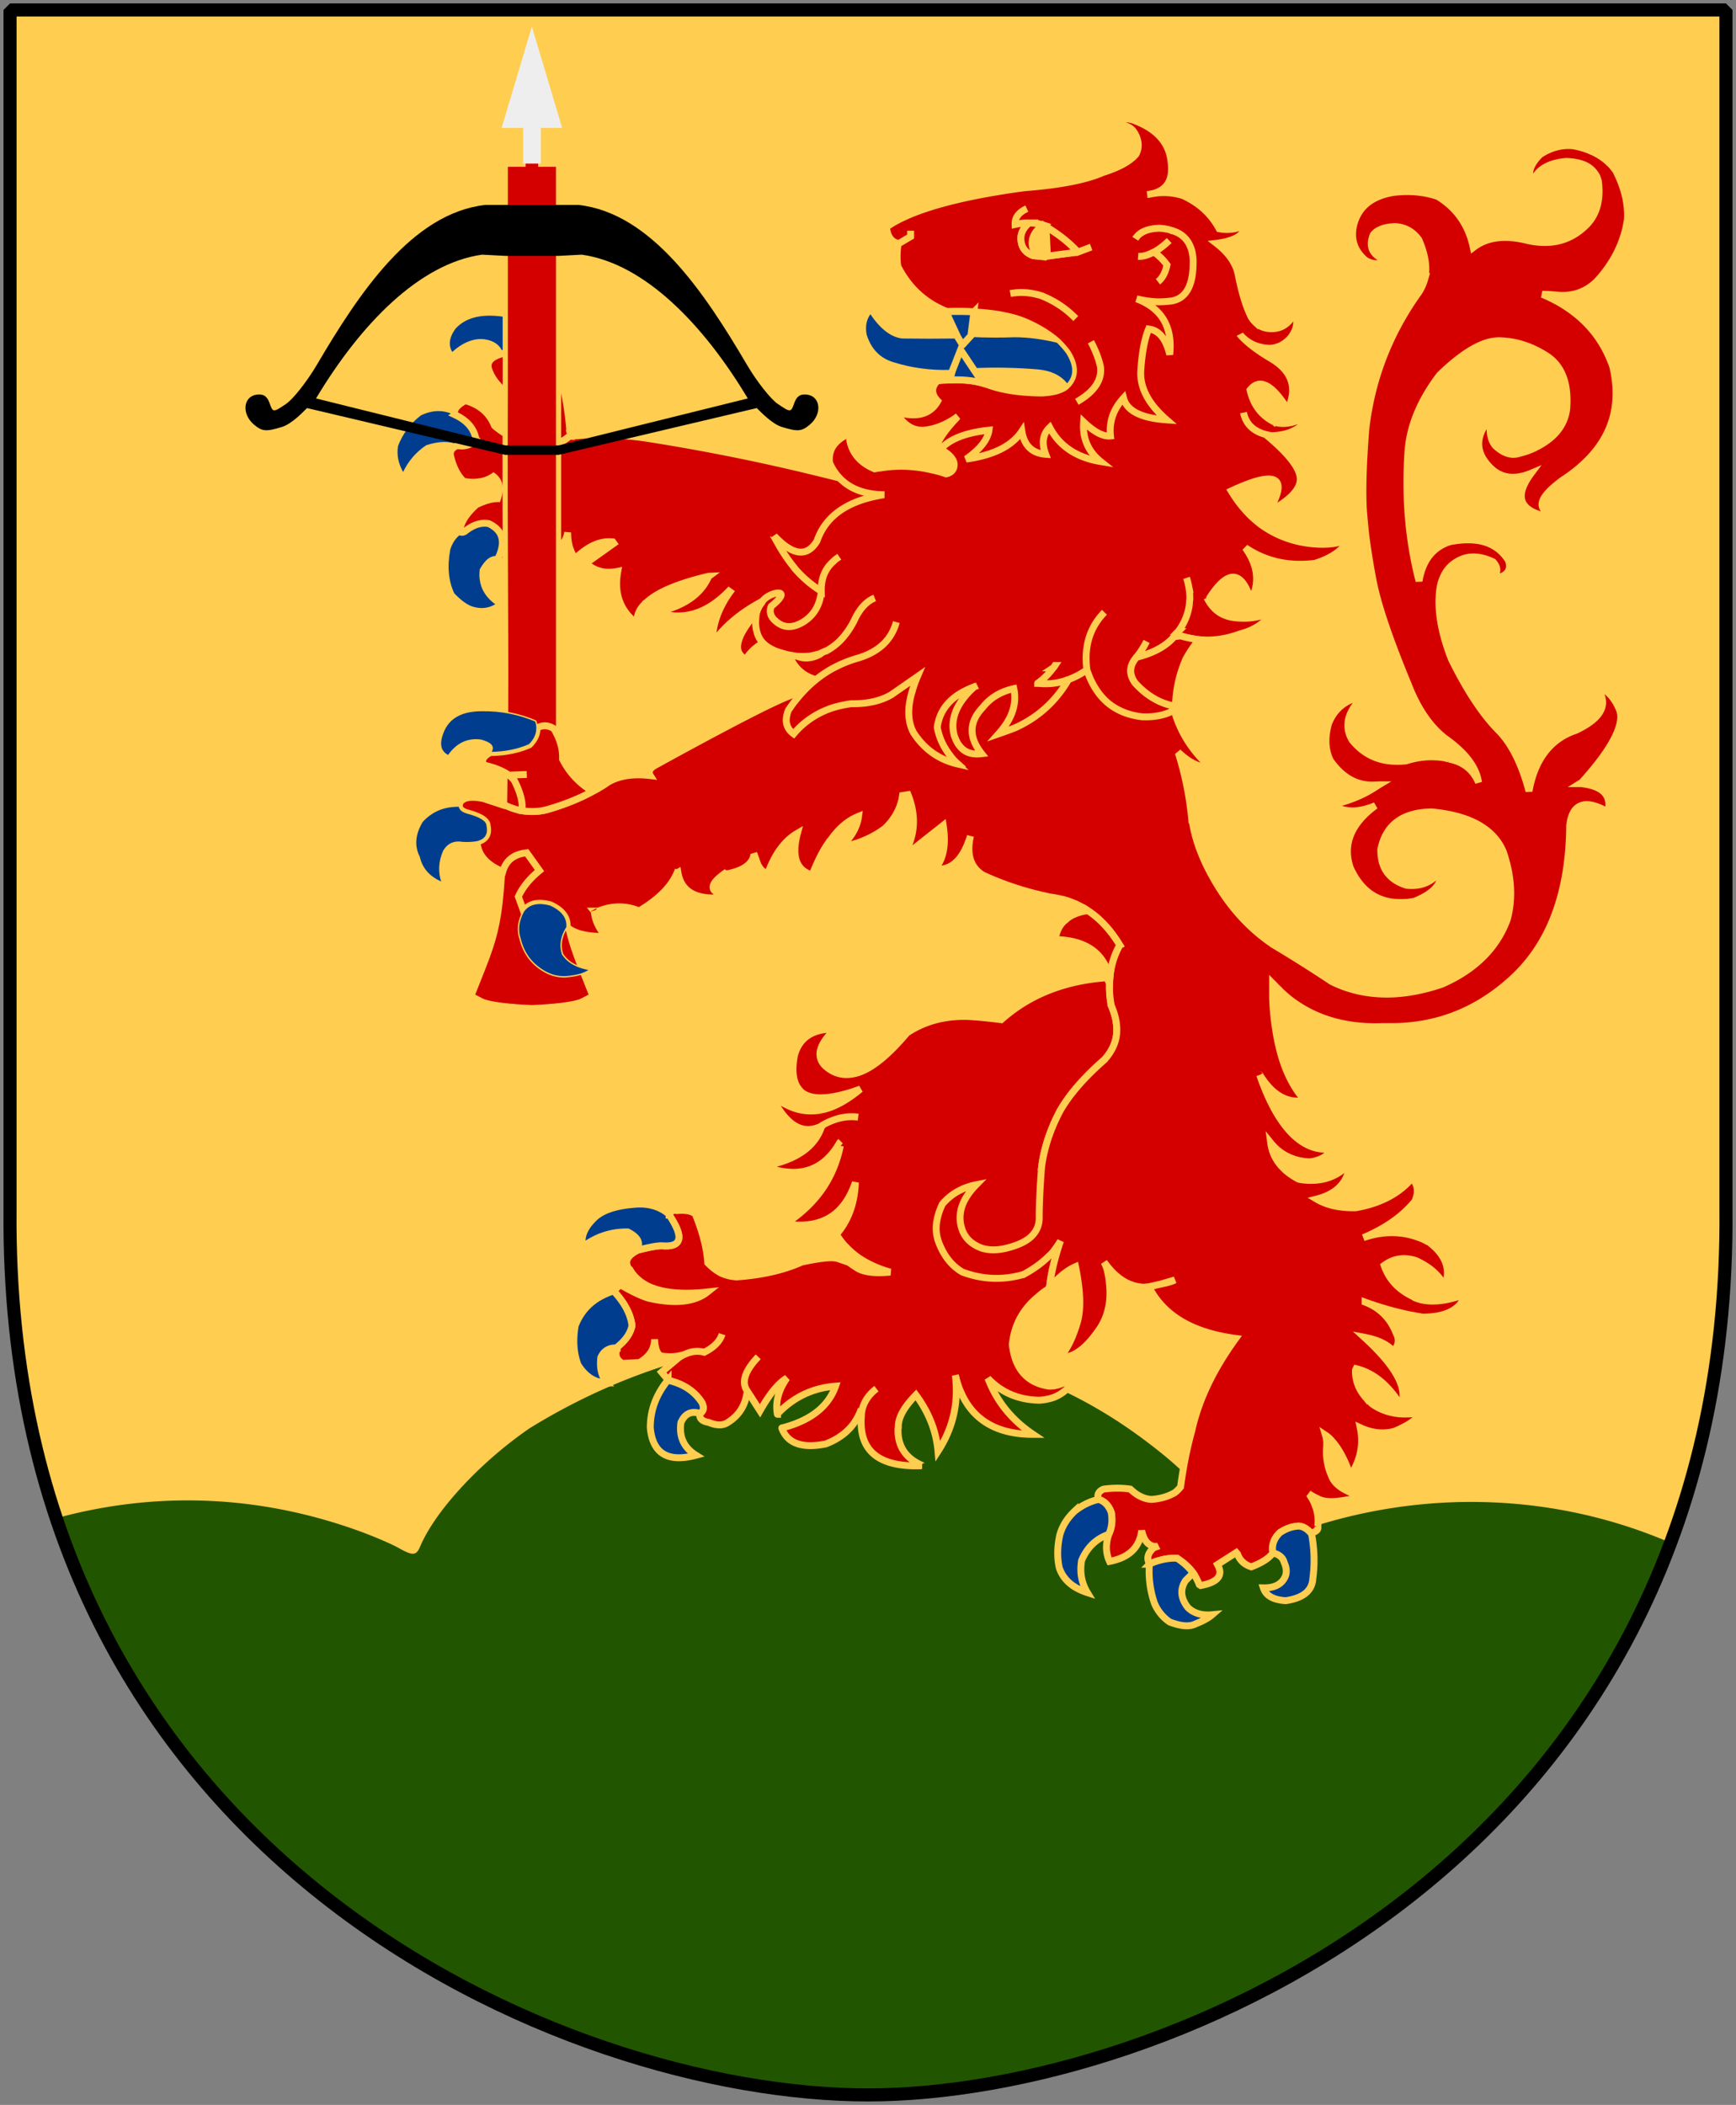 <svg xmlns="http://www.w3.org/2000/svg" version="1.0" width="251" height="304.2"><rect width="100%" height="100%" fill="#808080" stroke="none"/><path d="M249.55 1.44H1.45v173.496c-.768 93.721 80.289 127.82 124.05 127.82 42.994 0 124.818-34.099 124.05-127.82V1.44z" style="fill:#ffcd50;stroke:none"/><path d="M118.938 193.688c-15.482.066-30.19 5.207-42.407 12.75-7.149 4.932-13.602 11.907-15.781 17.062-.563 1.333-1.054 1.382-3.156.188-.898-.51-3.422-1.607-5.625-2.407-14.37-5.216-29.271-5.838-43.813-1.875C28.357 279.685 89.522 302.75 125.5 302.75c34.644 0 94.49-22.147 116.031-79.781l-.5-.219c-18.413-7.786-39.296-7.458-57.5.219-1.976.94-3.65 1.648-3.75 1.562-.1-.086-1.039-1.576-2.094-3.312-3.372-5.552-6.36-8.735-12.28-13.156-11.197-8.362-23.45-12.7-39.782-14.063a70.14 70.14 0 0 0-6.688-.313z" style="fill:#250"/><g style="fill:#d40000;stroke:#ffcd50;stroke-width:1"><g style="fill:#003d8f"><path d="M-532.966 98.173c-.234-.089-.395-.101-.469-.178-9.569-1.725-16.46-.194-20.834 4.58-2.637 3.631-3.048 6.935-1.148 9.848 4.29-3.93 8.603-5.658 12.778-5.197 3.765.501 6.262 2.324 7.328 5.457.088-.064.337-.116.585-.168 3.758 2.203 8.02 2.6 12.95 1.203 2.012-2.259 2.31-4.436.97-6.454-.531-1.176-1.15-2.288-1.945-3.271-2.163-2.72-5.626-4.618-10.215-5.82zM-568.032 137.076c-4.132 3.16-7.308 7.318-9.192 12.354-.615 3.714.16 7.321 2.312 10.963 2.077-4.525 5.123-8.195 9.3-10.998 5.031-1.602 9.102-1.716 12.359-.19.16.013.395.101.469.178 2.886.363 5.167-.527 6.916-2.593l-.073-.077c-.793-4.247-3.558-7.44-8.444-9.729l.074.077c-.235-.09-.308-.166-.455-.32-4.181-2.022-8.574-1.932-13.266.335zM-552.066 183.571l.09.717c-2.175 1.466-3.616 3.697-4.455 6.4-1.248 6.789-.698 12.65 1.65 17.584 2.5 2.604 4.76 4.338 6.946 5.215 3.607 1.269 7.047.964 10.086-1.003-5.007-3.506-7.06-8.133-6.41-13.831 2.182-3.95 4.547-5.685 7.318-4.976 2.816-6.242 1.554-10.668-3.947-13.288-3.107-.593-6.295.441-9.652 3.165-.848.36-1.42.388-1.626.017z" style="stroke-width:.535" transform="matrix(.363 0 0 .363 266.986 10.2)"/></g><path d="M66.514 58.375c-.634.483-.892.983-.766 1.495 0 0 .035.033.003.057 1.773.83 2.776 1.984 3.064 3.526l.025.026c-.635.75-1.469 1.075-2.517.943a.298.298 0 0 0-.16-.06c-.86.346-1.194.911-1 1.621.378 1.523.967 2.705 1.853 3.571.723.133 1.37.186 1.997.105a4.764 4.764 0 0 0 2.327-.804c.902.713 1.09 1.753.591 3.208-.914.008-1.957.343-3.071.876-1.134 1.021-1.839 1.97-2.201 2.947-.137.48-.202.814-.068.953.075.135.273.12.581-.012 1.219-.988 2.376-1.364 3.504-1.149 1.997.952 2.455 2.561 1.432 4.827.276 1.077.929 1.69 1.913 1.87 1.307-.107 2.281-.437 2.932-1.056.096-1.539-.18-2.856-.72-3.928 1.41.624 2.264 1.513 2.534 2.641 1.965-.493 3.068-1.542 3.312-3.095-.026 1.44.31 2.704 1.085 3.794.132-.145.268-.285.427-.402 1.716-1.543 3.376-2.192 5.008-2.016l.154.213-4.025 2.864c1.21 1.149 2.733 1.545 4.597 1.173-.588 3.226.332 5.776 2.832 7.59-.169-.966.157-1.922.946-2.737.069-.098.172-.167.208-.242l.19-.138.069-.051c1.589-1.45 4.565-2.683 8.85-3.695l.066-.003-.04.03c-1.112 2.568-3.57 4.283-7.458 5.144 3.699 1.314 7.155.289 10.406-3.043l.163.117c-1.639 2.244-2.522 4.651-2.576 7.249-.005.05-.02.1-.024.15l.054.005c.064-.047.073-.097.105-.12l.03-.023c1.95-2.71 4.798-4.884 8.507-6.61-3.098 2.983-4.751 5.273-4.973 6.905-.156.967.221 1.688 1.143 2.196 2.028-3.193 5.642-3.562 10.965-4.34l-.005.048.127.291c-3.5 2-4.964 2.077-4.364 3.437.377-.229.713-1.35 1.084-1.528 2.738-1.44 5.383-1.273 7.919-1.285-1.163 1.894-2.987 1.016-6.488 1.547 2.168 1.016 3.957 3.329 6.341 2.764 5.35-2.63 8.021-3.19 6.308-6.803L131.259 77c8.912-3.988-5.48-5.417-8.735-7.612-1.836-.5-3.737-.95-5.578-1.4a293.772 293.772 0 0 0-23.431-4.65c-3.543-.529-7.207-.63-11.011-.303l-.183-.014c-1.298 1.189-3.088 1.646-5.358 1.37-1.544-.48-2.922-1.079-4.164-1.921-.442-.291-.89-.578-1.296-.944-.73-1.834-2.159-3.054-4.223-3.624a5.72 5.72 0 0 0-.766.473z"/><path d="M80.924 48.412c-.45-.807-1.254-1.307-2.382-1.522l-1.314 1.059c.289.357.514.76.707 1.187.486.733.378 1.523-.353 2.343-1.79.508-3.337.363-4.7-.436a.772.772 0 0 0-.213.06c-1.635.442-2.297 1.164-2.043 2.163.441 1.476 1.574 2.825 3.386 4.148.572 2.234.196 3.93-1.182 5.036l-.032.023c1.242.842 2.626 1.438 4.17 1.916 2.27.277 4.055-.179 5.353-1.368l.175.014-.076-.418a47.23 47.23 0 0 0-1.696-9.558c-.366-1.342-.33-2.884.2-4.647z"/></g><path d="M13.186 111.36v-6.247H9.775v-5.71H6.363v5.71h-3.41v32.942c-.137 29.948.242 38.585 0 55.961-.337 23.548-.758 25.34-4.737 33.199l-1.722 3.4 1.98.809c1.343.548 5.847.903 9.474 1.005h.242c3.626-.102 8.131-.457 9.474-1.005l1.98-.808-1.722-3.401c-3.98-7.858-4.4-9.651-4.736-33.199v-82.655z" style="fill:#d40000;stroke:#ffcd50" transform="matrix(.753 0 0 .959 70.83 -77.174)"/><path d="M8.062 84.469 2.25 99.75h4.125v5.375h3.406V99.75h4.094L8.062 84.469z" style="fill:#eee" transform="matrix(.753 0 0 .959 70.83 -77.174)"/><path d="m13.186 149.02 38.063-7.052c.72.545 2.892 2.384 4.83 2.85 3.033.727 3.775.679 5.338-.346 2.403-1.574 2.13-4.223-.466-4.525-1.296-.15-2.032.22-2.498 1.257-.652 1.452-.692 1.454-3.158.15-1.374-.728-4.041-3.381-5.927-5.897-8.145-10.868-18.286-22.828-32.29-24.096H-.94c-14.003 1.268-24.144 13.228-32.289 24.096-1.886 2.516-4.553 5.17-5.927 5.896-2.466 1.305-2.506 1.303-3.158-.149-.466-1.037-1.202-1.407-2.498-1.257-2.596.302-2.87 2.951-.466 4.525 1.563 1.025 2.305 1.073 5.338.345 1.937-.465 4.11-2.304 4.83-2.849l38.063 7.052h10.234zm0-29.988 4.46-.182c12.026 1.327 23.337 10.475 31.875 21.668l-36.335 7.074H2.952l-36.335-7.074c8.538-11.193 19.849-20.34 31.875-21.668l4.46.182" style="fill:#000;fill-rule:evenodd" transform="matrix(.753 0 0 .959 70.83 -77.174)"/><g style="fill:#d40000;stroke:#ffcd50;stroke-width:1"><path d="M120.738 148.709c-3.23-.037-5.191 1.234-5.88 3.847-.364 1.96-.219 3.449.362 4.465.218.327.436.617.726.872.617.471 1.452.726 2.469.762 1.524.036 3.52-.363 5.99-1.27-1.78 1.488-3.486 2.468-5.12 2.903-.29.073-.544.11-.834.182-1.488.218-2.94.036-4.356-.617a8.61 8.61 0 0 1-1.96-1.198c-.254-.182-.472-.4-.726-.581.145.254.254.508.363.762 2.033 3.92 4.356 5.227 7.042 3.884 0-.036 0-.036.036-.072.254-.145.508-.29.762-.4.11-.072.218-.108.327-.145 1.38-.617 2.759-.835 4.138-.653-1.379-.182-2.758.036-4.138.653-.109.037-.218.073-.327.146a7.681 7.681 0 0 0-.762.399c-.036.036-.036.036-.036.072-.944 3.013-3.739 4.973-8.422 5.808 4.865 1.852 8.458.835 10.854-3.121l.254.181a17.74 17.74 0 0 1-1.089 3.485c-1.343 3.122-3.63 5.699-6.86 7.804 2.54.4 4.61.11 6.28-.835 1.742-.98 3.012-2.722 3.847-5.154-.109 3.049-1.053 5.554-2.759 7.514.4.617.835 1.234 1.38 1.778a11.915 11.915 0 0 0 1.742 1.525c1.307.907 2.868 1.633 4.683 2.142-2.287.217-3.884 0-4.828-.618a16.7 16.7 0 0 0-.617-.399l-.037-.037c-.254-.181-.435-.29-.508-.363-.762-.254-1.27-.435-1.488-.507-.218-.073-.472-.11-.799-.146-1.016-.036-2.504.182-4.537.618-2.577 1.161-5.735 1.887-9.365 2.14a6.043 6.043 0 0 1-2.287-.544 7.408 7.408 0 0 1-1.924-1.488c-.145-2.178-.763-4.501-1.815-7.078-.581-.436-1.488-.581-2.65-.472-.545-.11-.908.072-1.016.544-.037.037-.037.073-.037.11v.072c2.106 3.158 1.743 4.61-1.125 4.356-.726 0-1.851.217-3.412.617-1.597.798-2.033 1.67-1.38 2.686l.182.145c.072.145.145.254.254.4 0 0 .036.036.036.072.726.98 1.743 1.742 3.05 2.214 1.996.726 4.61.907 7.876.544-1.815 1.452-4.646 1.78-8.494.908-1.198-.363-2.577-1.052-4.138-1.96l-.944.908c1.598 1.706 2.469 3.376 2.65 5.009-.218 1.125-.907 2.105-2.069 3.05a.277.277 0 0 0-.072.18c-.363 1.017-.11 1.743.762 2.215l2.468-.109c1.416-.835 2.178-1.924 2.178-3.376.073 1.416.4 2.214.98 2.432 1.235.181 2.36.11 3.413-.254.943-.435 1.85-.544 2.795-.29 1.379-.69 2.25-1.561 2.577-2.614-.327 1.053-1.198 1.924-2.577 2.613-.944-.253-1.852-.144-2.795.291-.29.11-.581.29-.872.472l-2.504 2.105.943 1.126c0 .036.037.072.037.072 2.214.509 3.811 1.598 4.864 3.231.327.726.218 1.234-.254 1.488 0 .037 0 .037-.037.073-.145.653.255 1.125 1.235 1.27 1.125.472 2.032.509 2.758.037 1.707-1.053 2.614-2.578 2.832-4.574-.871-1.27-.327-2.904 1.597-4.937-1.924 2.033-2.468 3.666-1.597 4.937.363.544.98 1.525 1.851 2.868 1.38-2.432 2.686-4.03 3.884-4.72-1.198 1.706-1.67 3.45-1.38 5.155 0 .037 0 .072.037.072v-.072c2.287-2.396 5.082-3.739 8.385-3.993-1.052 2.976-3.63 4.973-7.695 6.026-.036 0-.073 0-.073.036.799 2.215 2.94 2.977 6.353 2.287 2.468-.944 4.102-2.504 4.973-4.646l.218.037c.217-1.308.943-2.47 2.141-3.377-1.198.908-1.924 2.07-2.141 3.377-.037.181-.037.363-.037.507-.435 5.046 2.432 7.442 8.53 7.26.073-.036.182-.036.255-.036-.036 0-.11-.037-.145-.037-.037-.036-.073-.036-.073-.072-2.287-1.053-3.376-2.832-3.267-5.263l.036-.11c-.072-1.342.763-2.904 2.541-4.719 1.888 2.541 2.94 5.264 3.195 8.132 2.141-3.304 3.013-6.934 2.504-10.963l.11.327c0 .072.036.145.036.218.181.617.363 1.234.617 1.778 1.742 4.138 5.263 6.207 10.49 6.207-3.085-2.069-5.263-4.755-6.534-8.094 1.888 1.996 4.32 3.085 7.37 3.158a7.284 7.284 0 0 0 2.214-.436c1.234-.508 2.25-1.38 2.976-2.65l-.073-.109.182-.218c-.218.109-.435.254-.653.363-1.235.726-2.287 1.053-3.195 1.017-3.122-.472-4.9-2.469-5.3-5.99.255-2.759 1.489-5.118 3.776-6.97.472-.435.98-.798 1.56-1.16v-.073l.037-.073c.218-2.033.762-4.283 1.597-6.715 4.802-6.73 5.71-7.68-2.759-10.528.327-2.759 1.234-5.554 2.723-8.349 1.415-2.432 3.557-4.864 6.388-7.333.11-.108.182-.217.255-.29.834-1.016 1.343-2.105 1.488-3.303.145-1.27-.109-2.686-.762-4.211a14.023 14.023 0 0 1-.255-3.195l-.363-.835c-6.17.436-11.252 2.469-15.282 6.062-1.706-.218-3.448-.4-5.118-.471-3.267-.037-6.098.762-8.53 2.395-2.541 3.013-4.792 4.9-6.752 5.627a3.194 3.194 0 0 1-.545.181c-1.742.472-3.23.11-4.5-1.052-1.38-1.341-.908-3.12 1.415-5.334z"/><path d="M226.926 21.033c-1.501-.025-2.931.423-4.265 1.312-1.452 1.452-1.84 2.775-1.187 3.937l.177-.076c.617-1.67 2.218-2.659 4.795-2.877 1.125.037 2.04.218 2.801.58.581.291 1 .653 1.363 1.162.073.109.155.244.227.353.11.218.18.489.253.707.4 2.904-.291 5.152-2.07 6.713-2.214 2.032-4.985 2.655-8.252 1.892-3.23-.798-5.825-.453-7.748 1.035-.69-3.267-2.4-5.7-5.123-7.37-1.888-.652-3.997-.859-6.284-.605h-.025c-3.267.508-5.227 2.11-5.88 4.795-.436 1.997.104 3.618 1.665 4.997.98.617 2.071.696 3.306.152-2.178-.726-2.882-1.996-2.12-3.811.545-.726 1.605-1.114 3.13-1.186 1.451.072 2.586.72 3.457 1.918.944 2.178 1.232 4.059.833 5.729a7.014 7.014 0 0 1-.833 1.842c-4.283 5.953-6.837 12.562-7.672 19.786-.436 5.699-.532 9.853-.278 12.467.073.907.169 1.886.278 2.902.254 1.924.574 3.997 1.01 6.284.653 3.521 2.375 8.598 5.097 15.168 1.343 3.485 3.086 6.08 5.3 7.823.654.472 1.273.93 1.817 1.439 1.815 1.597 2.825 3.265 3.08 4.972-.8-1.852-2.211-2.983-4.316-3.382a5.288 5.288 0 0 0-1.035-.227c-1.743-.218-3.442-.04-5.149.504-1.089.11-2.146.08-3.053-.1-1.924-.364-3.485-1.378-4.72-2.903-1.197-1.996-.685-4.131 1.565-6.31-2.432.4-4.1 1.71-4.972 3.887-.58 2.033-.498 3.79.228 5.35 1.742 2.505 3.908 3.704 6.485 3.56.182 0 .374-.026.556-.026-.182.109-.374.244-.556.353-1.706 1.125-3.775 1.98-6.208 2.524 1.67 1.125 3.754 1.179 6.259.126-3.557 2.614-4.76 5.645-3.634 8.984 1.633 3.594 4.272 5.252 7.975 4.997H203.43c.327-.036.697-.115 1.06-.151 2.867-1.162 4.134-2.602 3.735-4.416-1.125 1.633-2.73 2.312-4.87 2.094-2.506-.798-3.747-2.487-3.71-5.173.326-1.634 1.027-2.89 2.043-3.76 1.271-1.09 3.013-1.63 5.3-1.666 5.554.508 8.993 2.476 10.373 5.779 1.198 3.521 1.39 6.779.555 9.792-1.525 4.138-4.709 7.269-9.464 9.338-3.013 1.016-5.83 1.486-8.48 1.413-2.65-.073-5.121-.656-7.445-1.817a201.1 201.1 0 0 0-8.53-5.376c-.036-.036-.053-.064-.126-.1-3.557-2.433-6.535-5.84-8.858-10.196-1.343-2.505-2.25-5.02-2.65-7.597-.036-.036-.05-.064-.05-.1a46.713 46.713 0 0 0-1.843-9.338l.177-.152c1.452 1.307 2.902 1.98 4.391 1.943-2.432-2.178-4.104-4.678-5.047-7.546 0-.217-.026-.488-.026-.706h-.302c-19.607-12.402-25.706-8.993-53.024-2.272 0 0 .934-1.487-4.543 1.062-5.476 2.55-17.362 9.134-17.362 9.134-.801.435-1.038.962-.707 1.49-2.507-.295-4.516.016-6.133.958-.68.49-1.402.913-2.195 1.313-1.906 1.047-4.116 1.943-6.663 2.675-1.215.3-2.38.302-3.584.126-.773-.113-1.518-.379-2.246-.707l-.202-.025-3.079-1.01c-1.781-.371-2.879-.195-3.381.505a1.373 1.373 0 0 0-.127.58c.038.448.421.752 1.086.96 1.93.504 2.9 1.138 2.927 1.842.266 1.255-.205 2.053-1.464 2.347.13 1.898 1.365 3.353 3.736 4.29.477-1.624 1.597-2.494 3.457-2.7l1.842 2.574c-1.448 1.188-2.465 2.447-3.053 3.76l.757 2.095c.758-1.068 2.06-1.394 3.861-.908 1.698.764 2.539 1.847 2.423 3.23 1.044.927 2.934 1.388 5.602 1.338-.998-1.142-1.579-2.37-1.665-3.634 0 0 .01.017-.025-.026h.605c1.989-.813 3.993-.822 5.906-.025 2.888-1.713 4.683-3.572 5.501-5.552 0 0 .05.004.101-.025.524 3.171 3.214 4.311 8.101 3.407-3.533-.26-3.973-1.362-1.312-3.256.078.048.16.07.202.076 2.257-.406 3.586-1.26 3.937-2.499.03-.143.063-.28.05-.429.064.12.096.249.152.404 0 0-.018-.01-.025.025.561 1.74 1.213 2.467 1.968 2.246 1.028-2.76 2.446-4.597 4.215-5.627-.892 3.369-.175 5.363 2.12 6.031.76-1.915 1.54-3.532 2.473-4.795.023-.107.076-.122.126-.151 1.21-1.739 2.565-2.913 4.114-3.533-.197 1.555-1.038 3.045-2.574 4.441 2.436-.416 4.565-1.313 6.41-2.7 1.392-1.343 2.274-2.94 2.524-4.745.283-.038.51-.088.782-.126 1.307 3.258 1.014 6.35-.909 9.186l6.007-4.744c.435 2.831.034 4.919-1.237 6.334 2.214.218 3.869-1.123 4.921-4.063.11-.254.18-.478.253-.732-.581 2.65-.012 4.503 1.766 5.628 3.594 1.67 7.372 2.804 11.256 3.458a8.835 8.835 0 0 1 1.59.48c.363.144.773.286 1.136.504.435.218.837.441 1.236.732 1.78 1.161 3.287 2.83 4.594 4.972-.073.036-.05.028-.05.1-.763 1.416-1.255 2.95-1.364 4.619-.072.254-.05.542-.05.833a13.915 13.915 0 0 0 .252 3.18c.654 1.524.902 2.944.757 4.214-.145 1.198-.654 2.29-1.489 3.306-.072.073-.143.194-.252.303-2.831 2.469-4.97 4.887-6.385 7.319-1.488 2.795-2.399 5.595-2.726 8.353-.217 2.868-.328 5.269-.328 7.193 0 1.053-.373 1.913-1.135 2.675-.763.726-1.922 1.266-3.483 1.666-1.416.363-2.672.363-3.76 0-1.235-.472-2.128-1.23-2.6-2.246-.181-.363-.27-.726-.378-1.161-.363-1.96.394-3.842 2.246-5.73-1.997.4-3.626 1.314-4.896 2.802-.872 1.852-1.128 3.573-.657 5.098.037.182.105.349.177.53.762 1.96 1.93 3.355 3.382 4.19 2.831 1.052 5.69 1.202 8.631.403.036-.036.115-.025.151-.025 1.489-.799 2.72-1.684 3.735-2.7.073-.073.155-.13.228-.202.072-.073.104-.14.176-.177a14.61 14.61 0 0 0 1.262-1.792c-.835 2.432-1.372 4.68-1.59 6.713v.076c1.27-1.525 2.527-2.534 3.76-3.079.69 3.376.811 5.975.303 7.9-.69 2.395-1.568 4.157-2.549 5.173.436.073.877.019 1.313-.126h.025c1.343-.4 2.684-1.559 4.063-3.483 1.27-1.67 1.89-3.672 1.817-6.032-.072-1.306-.214-2.398-.504-3.306-.11-.29-.22-.539-.329-.757.182.218.374.489.556.707 1.597 1.96 3.446 2.938 5.552 2.902l.353-.076 1.691-.378 2.07-.606c-.835.436-1.903.534-3.105.858a3.57 3.57 0 0 1-.656.126c2.106 4.175 6.288 6.636 12.568 7.47-3.23 4.43-5.38 8.886-6.36 13.351-.726 2.613-1.252 5.342-1.615 8.101-.254.326-.545.63-.908.883-.218.11-.478.245-.732.354-.69.29-1.558.507-2.574.58-1.126-.072-2.11-.581-3.054-1.489-1.162-.181-2.482-.181-3.861 0-.726.29-.975.8-.757 1.49h.05c.835.253 1.454.875 1.817 1.892.182 1.016.11 1.995-.252 2.902-.037.072-.09.144-.126.253-.472 1.452-.419 2.75.126 3.911 2.832-.544 4.353-2.035 4.643-4.467.29 1.38.91 2.151 1.817 2.297h.127l.05.1-.227.077c-.87.762-1.092 1.534-.656 2.296l.05.076c.473-.218.89-.396 1.363-.505a7.843 7.843 0 0 1 2.574-.328c1.017.654 1.792 1.372 2.373 2.17.036 0 .025.04.025.076.363.472.615 1.02.833 1.565l.202.126c2.395-.436 3.25-1.4 2.523-2.852-.036-.072-.064-.104-.1-.176l2.725-1.742.177.202c.036.109.115.234.151.379.363.69.935 1.198 1.842 1.489 1.562-.581 2.621-1.293 3.13-2.02-.218-1.125.138-2.092 1.01-2.927.87-.58 1.781-.897 2.725-.934.58.037 1.197.357 1.741 1.01.037 0 .04-.014.076-.05.726-.146 1.043-.451.934-.96a6.366 6.366 0 0 0-.278-2.725c-.073-.073-.065-.154-.1-.227a5.082 5.082 0 0 0-.657-1.338 1.38 1.38 0 0 0-.252-.378c.072.036.129.09.201.126.327.218.658.385.985.53.109.072.284.165.429.202 1.125.472 3.178.282 6.082-.48-2.505-.69-3.98-1.718-4.417-2.953-.616-1.38-.851-2.78-.706-4.34v-.631c-.037-.29-.068-.571-.177-.934.327.218.593.456.883.782 1.053 1.162 1.975 2.848 2.7 5.098 1.49-2.25 1.948-4.57 1.44-6.965 1.633.762 3.287.965 4.92.53 1.888-.763 3.186-1.623 3.912-2.675-1.125.144-2.146.224-3.053.151h-.076c-1.525-.145-2.823-.625-3.912-1.388-.11-.073-.18-.154-.252-.227 0 0-.05-.04-.05-.076h-.026c-.363-.327-.68-.646-.934-1.01a5.435 5.435 0 0 1-1.211-3.634l.1-.201c2.505.617 4.647 2.385 6.462 5.325 1.089-2.396-.69-5.657-5.3-9.868 1.924.363 3.307 1.002 4.214 2.019.763-.763.912-1.656.404-2.6-.835-2.141-2.314-3.657-4.492-4.492a47.218 47.218 0 0 0 6.46 1.843c.618.108 1.237.22 1.818.328 3.448 0 5.544-1.103 6.233-3.281-.907.326-1.775.55-2.574.732h-.151a.227.227 0 0 1-.076.05c-1.888.326-3.37.217-4.568-.328a.807.807 0 0 0-.227-.151c-2.105-1.017-3.475-2.496-4.164-4.493 1.38-1.016 2.898-1.25 4.568-.706 2.033.907 3.427 2.185 4.19 3.71.943-2.396.17-4.534-2.298-6.385-.181-.073-.36-.144-.504-.253-2.795-1.307-5.765-1.467-8.96-.378 3.268-1.38 5.74-3.144 7.446-5.25.58-1.306.431-2.449-.404-3.356-1.852 2.215-4.583 3.673-8.177 4.29-2.214.037-4.103-.354-5.628-1.262 3.013-.762 4.614-2.512 4.795-5.199-.109.11-.205.22-.278.329-.108.108-.219.193-.328.302-1.379 1.27-3.047 1.868-4.971 1.868h-.455c-.435-.037-.927-.068-1.362-.177-2.397-1.27-3.748-3.035-4.038-5.249 1.415 1.742 3.305 2.642 5.628 2.75 1.379-.18 2.332-.661 2.877-1.387.108-.145.205-.31.277-.455-.907.073-1.775.002-2.574-.252-3.085-.98-5.73-4.484-7.798-10.473.002.006.025-.006.025 0 1.779 2.904 3.934 4.156 6.511 3.684-1.234-1.343-2.216-3.053-2.978-5.123-.763-2.105-1.249-4.549-1.54-7.344-.072-.835-.15-1.742-.15-2.65v-1.817c.29.29.581.618.908.909.363.4.812.772 1.211 1.135 3.702 3.013 8.301 4.433 13.855 4.215h.732c6.607.109 12.444-2.047 17.49-6.511 5.771-5.01 8.684-12.554 8.757-22.537.218-1.779.843-2.724 1.968-2.978.872-.181 2.07.138 3.559 1.01.581-2.396-.703-3.726-3.861-4.089H228.415a.328.328 0 0 1 .176-.05c4.756-5.227 6.515-8.895 5.426-10.928-.726-1.67-1.874-2.75-3.508-3.331 2.25 2.504 1.354 4.724-2.675 6.612-3.666 1.234-5.928 4.172-6.763 8.782-1.017-3.811-2.428-6.721-4.316-8.681-2.287-2.287-4.603-5.726-6.89-10.373-1.234-3.121-1.853-6.003-1.817-8.58.037-.69.068-1.273.177-1.817v-.05c.327-1.634 1.084-2.833 2.246-3.56 1.525-1.016 3.332-1.055 5.4-.075.799.871.732 1.697-.176 2.423 2.105-.218 2.895-1.075 2.423-2.6a6.465 6.465 0 0 0-.858-1.11c-1.706-1.779-4.26-2.269-7.672-1.615-.073.036-.13.075-.202.075-.11.037-.22.054-.328.127-2.142.907-3.415 2.717-3.887 5.476-1.515-5.867-2.06-12.118-1.59-18.852.29-3.666 1.81-7.298 4.568-10.928 3.485-3.376 6.423-5.055 8.783-4.946 2.36.072 4.61.83 6.789 2.246 2.141 1.452 3.091 3.992 2.8 7.622-.29 2.323-1.748 4.144-4.29 5.45-.109.037-.219.105-.328.177-.399.182-.897.4-1.514.58-.254.073-.517.155-.807.228-1.126.327-2.246-.072-3.407-1.16-.726-.908-.919-2.3-.556-4.115-2.286 2.541-2.4 4.864-.403 7.042 1.597 1.778 3.678 2.112 6.183 1.06-2.795 3.738-1.515 5.905 3.785 6.486.545.036 1.113.126 1.767.126-3.993-.509-5.011-1.832-2.978-3.937.29-.327.7-.672 1.136-1.035.326-.254.685-.554 1.085-.808 6.243-4.174 8.552-9.584 6.99-16.227-1.415-4.102-4.118-7.26-8.075-9.439-.69-.363-1.394-.719-2.12-1.01.835 0 1.717.08 2.624.152 2.07.073 3.848-.617 5.3-2.07 2.432-2.65 3.92-5.63 4.391-8.933.11-2.215-.414-4.426-1.54-6.713 0-.037-.024-.09-.024-.126-.145-.182-.285-.4-.43-.58-.072-.074-.115-.141-.15-.178-.183-.217-.324-.384-.506-.53-.653-.653-1.464-1.18-2.372-1.615-.072-.036-.129-.075-.202-.075-.762-.363-1.616-.601-2.523-.783-.218-.023-.417-.047-.631-.05z"/><path d="M178.999 39.555c-.363-1.597-1.38-3.049-3.122-4.392 2.65-.327 4.102-1.198 4.284-2.686-1.27.653-2.578.835-3.885.58-1.125-2.105-2.867-3.702-5.226-4.791a9.233 9.233 0 0 0-4.356-.29c-.254.036-.509.108-.836.145.327-.037.582-.11.836-.145 2.105-.545 2.976-2.07 2.613-4.647-.29-2.795-2.178-4.791-5.517-5.99-1.307-.362-2.36-.217-3.122.4 1.67.181 2.722.58 3.158 1.162.145.181.254.363.363.58.508 1.017.508 1.997.036 2.832-.908 1.052-2.468 1.887-4.755 2.613-2.396 1.053-6.062 1.779-11 2.178-.144 0-.253.037-.398.037h-.037c-7.732 1.052-13.54 2.468-17.351 4.247-.944.435-1.779.907-2.505 1.415.11 1.344.654 2.142 1.67 2.36l.036.073 1.779-1.053v-.835.835l-1.779 1.053-.036.036c-.181 1.198-.181 2.287-.036 3.23 1.56 3.05 3.848 5.191 6.97 6.462 0 0 .036 0 .036.036.036 0 .072 0 .072.036 1.416-.036 2.723-.036 3.92.037 1.634.109 3.122.254 4.393.544h.036c1.307.254 2.396.617 3.376 1.053 1.742.799 3.158 1.706 4.283 2.686.509.508.98 1.017 1.38 1.561 1.234 1.924 1.234 3.521 0 4.755l-.145.145c-.69.581-1.888.908-3.558.98-3.158-.036-5.735-.435-7.659-1.161-.254-.073-.545-.182-.799-.254-1.379-.4-2.976-.545-4.791-.472-.581 0-1.198.073-1.815.145-.908.944-.871 1.924.072 2.904-1.089 1.96-3.121 2.469-6.062 1.561 1.09 1.888 2.432 2.759 4.102 2.65 1.489-.145 3.05-.726 4.574-1.779.109-.072.181-.145.29-.218-.109.11-.181.182-.217.255-1.525 1.597-2.505 3.012-2.94 4.21-.037.037-.037.073-.037.073v.073c-.218.653-.29 1.234-.181 1.778.181-.58.471-1.125.87-1.633 1.271-1.452 3.594-2.396 7.007-2.759-.182 1.343-1.27 2.759-3.304 4.174 3.957-.544 6.643-1.887 8.059-4.029.327 2.07 1.488 3.195 3.448 3.34-.617-1.597-.435-2.904.581-3.884 1.416 2.722 3.884 4.356 7.369 4.936-1.815-1.452-2.65-3.375-2.468-5.735 1.524 1.452 2.795 2.142 3.884 2.033-.218-2.033.399-3.848 1.887-5.481.472 1.85 2.541 2.904 6.244 3.158-2.723-2.36-3.957-4.792-3.74-7.297.182-2.504.545-4.428 1.126-5.844 1.489.182 2.505 1.416 3.05 3.703.435-4.03-1.199-6.716-4.792-8.059 1.052.254 2.069.4 3.085.436.617 0 1.234-.037 1.852-.11 2.105-.29 3.194-2.068 3.23-5.335a6.524 6.524 0 0 0-.145-1.743v-.036c-.363-1.488-1.234-2.505-2.613-2.976-.073-.037-.145-.073-.218-.073-.037-.036-.073-.036-.11-.036h-.035a3.14 3.14 0 0 0-.835-.218c-.29-.073-.581-.073-.872-.11-1.742.037-2.904.545-3.52 1.526.616-.98 1.778-1.489 3.52-1.525.291.036.582.036.872.109.29.036.58.109.835.218h.036c.036 0 .072 0 .11.036.072 0 .144.036.217.073 1.38.471 2.25 1.488 2.613 2.976v.036a6.51 6.51 0 0 1 .146 1.743c-.037 3.267-1.126 5.045-3.231 5.336-.617.072-1.234.109-1.851.109a15.398 15.398 0 0 1-3.086-.436c3.594 1.343 5.227 4.03 4.791 8.059-.544-2.287-1.56-3.521-3.048-3.703-.582 1.416-.945 3.34-1.126 5.844-.218 2.505 1.017 4.937 3.74 7.297-3.703-.254-5.772-1.307-6.244-3.158-1.489 1.633-2.106 3.448-1.888 5.48-1.089.11-2.36-.58-3.884-2.032-.182 2.36.653 4.283 2.468 5.735-3.484-.58-5.952-2.214-7.369-4.936-1.016.98-1.197 2.287-.58 3.884-1.96-.145-3.122-1.27-3.449-3.34-1.415 2.142-4.102 3.485-8.058 4.03 2.032-1.416 3.121-2.832 3.303-4.175-3.412.363-5.735 1.307-7.006 2.759 1.198.653 1.851 1.343 1.96 2.033.073.834-.326 1.343-1.161 1.524-.69-.254-1.38-.435-2.07-.58-2.504-.581-5.009-.69-7.513-.255h-.146c-.217.037-.399.073-.58.11-2.36-.981-3.63-2.687-3.703-5.083-2.142.944-3.05 2.36-2.831 4.21 1.343 2.978 3.92 4.502 7.659 4.611h.29c-.072 0-.181 0-.29.036-5.082.835-8.24 3.05-9.474 6.643-1.416 2.36-3.485 2.142-6.171-.726.181.4.399.799.58 1.198a23.452 23.452 0 0 0 2.324 3.412c.036.037.036.037.036.073a16.717 16.717 0 0 0 3.848 3.303c-.037-1.815.544-3.267 1.778-4.32.218-.254.509-.435.835-.653-.326.218-.617.4-.835.653-1.234 1.053-1.815 2.505-1.778 4.32-.182 1.96-1.017 3.449-2.578 4.429-1.597.98-2.94.907-4.102-.182a1.903 1.903 0 0 1-.363-.4c-.363-.507-.435-1.088-.181-1.669 3.653-2.948-.794-1.988-1.38-.508-.326.4-.58.871-.762 1.488-.145.908-.181 1.743 0 2.469.218 1.089.799 1.923 1.743 2.504.363.218.762.436 1.198.581.617.218 1.197.363 1.742.508.109 0 .218.037.327.037.29.072.58.108.87.145.654.036 1.308.036 1.925-.037.508-.108.98-.217 1.452-.363.072-.072.181-.108.254-.145l.762-.326a8.893 8.893 0 0 0 1.815-1.38 11.785 11.785 0 0 0 2.033-2.904c.762-1.67 1.779-2.795 2.977-3.267-1.198.472-2.215 1.597-2.977 3.267a11.785 11.785 0 0 1-2.033 2.904 8.893 8.893 0 0 1-1.815 1.38l-.762.326-.327.254c-.472.254-.907.4-1.307.472-.109.037-.181.037-.254.037-.58.108-1.161 0-1.742-.218a7.268 7.268 0 0 1-.871-.145c-.11 0-.218-.037-.327-.037a.383.383 0 0 1 .073.182c.072.109.108.218.181.326.036.073.073.182.109.218 0 .037.036.073.073.145.798 1.416 1.996 2.287 3.484 2.687.908-.726 1.888-1.38 2.94-1.888a17.08 17.08 0 0 1 2.94-1.162c3.086-.87 5.01-2.613 5.736-5.263-.726 2.65-2.65 4.392-5.735 5.263a17.08 17.08 0 0 0-2.94 1.162c-1.053.508-2.033 1.162-2.94 1.888-1.09.87-2.106 1.924-3.05 3.121-.327.4-.617.835-.944 1.307-.58 1.489-.326 2.614.763 3.412 1.343-1.597 3.013-2.758 4.936-3.52 1.017-.4 2.142-.654 3.376-.836h.037c2.214.037 4.138-.363 5.735-1.27l3.811-2.65c-.326.762-.58 1.488-.762 2.178-.036.036-.036.073-.036.109-.69 2.36-.58 4.32.254 5.844 1.56 2.396 3.703 3.884 6.352 4.501-.036-.036-.072-.072-.072-.109a6.814 6.814 0 0 1-1.09-1.234.637.637 0 0 1-.144-.181c-.835-1.162-1.38-2.396-1.634-3.775.363-2.76 2.178-4.683 5.409-5.88.109-.074.254-.074.4-.146-.146.072-.291.072-.4.145-.4.327-.762.69-1.09 1.053-1.85 2.069-2.431 4.138-1.814 6.17.036.073.072.146.109.255.181.435.363.798.617 1.089.726.944 1.779 1.307 3.194 1.125-1.887-2.36-1.851-4.574.11-6.643.326-.4.689-.798 1.088-1.125.944-.799 2.106-1.343 3.449-1.634.326 1.525.072 3.086-.799 4.61-.363.654-.835 1.271-1.416 1.924.835-.29 1.67-.58 2.469-.907 3.194-1.452 5.699-3.703 7.514-6.716l-.037-.181c-.036 0-.036 0-.072.036-1.38.508-2.795.617-4.175.472h-.036c0-.036 0-.036.036-.036a9.85 9.85 0 0 0 2.214-2.214c.11-.073.182-.218.254-.327a9.823 9.823 0 0 1 0 0c-.072.109-.145.254-.254.327a9.85 9.85 0 0 1-2.214 2.214c-.036 0-.036 0-.036.036h.036c1.38.145 2.795.036 4.174-.472.037-.036.037-.036.073-.036s.109 0 .145-.036a11.258 11.258 0 0 0 2.686-1.416c-.109-.908-.145-1.779-.072-2.577.181-2.215 1.052-4.138 2.613-5.736-1.56 1.598-2.432 3.521-2.613 5.736-.073.798-.037 1.67.072 2.577.69 2.105 1.743 3.703 3.086 4.828 1.343 1.089 2.976 1.742 4.9 1.96 1.779.073 3.267-.218 4.538-.907.109-.037.181-.073.29-.146h.037c.036-.036.109-.072.181-.109.145-.108.218-.181.363-.254-.218-.036-.4-.072-.58-.109-2.215-.363-4.175-1.524-5.845-3.375-.908-1.27-.835-2.505.218-3.703v-.036c.58-.69 1.052-1.489 1.452-2.25-.4.761-.871 1.56-1.452 2.25v.036c2.396-.58 4.21-1.56 5.445-2.977.072-.109.218-.217.29-.363.037 0 .037 0 .037-.036.072-.073.145-.181.218-.29l.036-.037h-.036l.072-.072c.871-1.198 1.38-2.469 1.561-3.812 0-.181.036-.363.036-.544 0-.073 0-.145.037-.218v-.218c0-.4-.037-.798-.072-1.198-.037-.036-.037-.036 0-.036-.11-.544-.219-1.125-.4-1.67.181.545.29 1.126.4 1.67-.037 0-.037 0 0 .036.036.4.072.799.072 1.198v.218c-.037.073-.037.145-.037.218 0 .181-.036.363-.036.544-.181 1.343-.69 2.614-1.561 3.812 0 0-.036.036-.036.072l-.037.037c-.072.109-.145.217-.218.29 0 .036 0 .036-.036.036.072.037.109.073.145.073.145.036.29.109.472.181.87.255 1.778.436 2.686.545 1.887.181 3.884-.073 5.917-.835 2.141-.544 3.702-1.633 4.646-3.194-1.56.762-3.34 1.089-5.3.87-1.742-.18-3.013-.98-3.884-2.467l.073-.037h.036l.036-.363c2.65-4.138 4.647-3.993 5.954.363 1.342-2.504 1.052-5.045-.8-7.623 2.978 1.997 6.317 2.723 10.092 2.25 2.541-.798 4.211-2.032 5.046-3.738-1.053.799-2.795 1.125-5.191.944-2.977-.254-5.554-1.234-7.768-2.868-.037-.036-.109-.073-.182-.145-1.524-1.198-2.867-2.723-4.03-4.646 6.535-3.05 8.35-2.07 5.446 2.94-.037 0-.037.036-.037.072 3.05-1.633 4.574-3.194 4.574-4.719 0-1.56-1.67-3.702-5.01-6.46-1.777-.473-2.866-1.526-3.194-3.159.327 1.633 1.416 2.686 3.195 3.158.254.073.544.109.835.182 2.65-.073 4.537-1.053 5.626-3.013-.98.544-1.851.87-2.65 1.089h-.072c0 .036-.037.036-.073.036-.109 0-.181.036-.218.036-.835.145-1.524.11-2.141-.109a.278.278 0 0 0-.145-.072c-1.815-.944-2.94-2.469-3.412-4.574 1.38-1.742 3.194-.799 5.445 2.831 1.452-3.121.653-5.553-2.396-7.368-1.779-1.053-3.23-2.106-4.247-3.195l-.073-.072c-.072-.11-.181-.182-.218-.255.037.073.146.146.218.255l.073.072c.835.871 1.851 1.38 2.976 1.597.4.073.763.11 1.126.11 1.125-.073 2.069-.545 2.867-1.416 1.017-1.235 1.234-2.469.654-3.776-.654 1.489-1.706 2.287-3.158 2.36-1.09.036-1.997-.327-2.614-1.053a2.676 2.676 0 0 1-.617-.907c-.653-1.343-1.27-3.376-1.778-5.99zm-28.132-7.006c.145.073.254.146.363.218 1.815 1.09 3.34 2.287 4.61 3.666l1.924-.726-1.924.726-3.884.509c-.182.036-.327.036-.509.072a8.746 8.746 0 0 1-1.379 0c-.29-.036-.544-.036-.799-.109-.98-.399-1.524-1.089-1.633-2.069-.145-.944.254-1.851 1.162-2.613h-.581c-.472.036-.944.109-1.452.217-.037-.98.508-1.742 1.706-2.286-1.198.544-1.743 1.306-1.706 2.286.508-.108.98-.181 1.452-.217h.58c.69 0 1.38.109 2.07.326zm4.32 13.14c-1.308-1.27-2.868-2.25-4.574-2.94-1.489-.471-2.977-.617-4.538-.326 1.56-.29 3.05-.145 4.538.327 1.706.69 3.266 1.67 4.573 2.94zm11.652-9.256c-.11.037-.182.073-.255.11-.798.399-1.488.544-2.032.507.544.037 1.234-.108 2.032-.508.073-.036.146-.072.255-.109.69-.363 1.452-.943 2.214-1.67-.762.727-1.525 1.307-2.214 1.67a7.593 7.593 0 0 1 1.887 1.852c-.218 1.089-.653 1.924-1.307 2.432.654-.508 1.09-1.343 1.307-2.432a7.593 7.593 0 0 0-1.887-1.852zm-7.732 16.553c-.254-1.161-.726-2.36-1.38-3.594.654 1.235 1.126 2.433 1.38 3.594.254 1.924-.872 3.63-3.413 5.082 2.541-1.452 3.667-3.158 3.413-5.082z"/><path d="M149.27 34.691c.145-.871.69-1.56 1.597-2.142a6.838 6.838 0 0 0-2.07-.326c-.907.762-1.306 1.67-1.161 2.613.109.98.653 1.67 1.633 2.07.255.072.509.072.799.108-.69-.726-.944-1.524-.799-2.323zM155.84 36.433c-1.27-1.379-2.795-2.577-4.61-3.666l.217 4.247c.182-.036.327-.036.509-.072l3.884-.509zM171.449 95.275a17.717 17.717 0 0 1 1.923-2.831 16.763 16.763 0 0 1-2.685-.545l-.908.11c-1.234 1.415-3.049 2.395-5.445 2.976-1.052 1.198-1.125 2.432-.218 3.703 1.67 1.85 3.63 3.012 5.845 3.375.036-2.25.508-4.5 1.488-6.788z"/><path d="M-351.99 109.069h-.2l-1.8-2.9c-7.8.1-15.1.1-22.1 0-4.4-.5-8.6-3.8-12.7-10-2 2.4-2.7 5.4-2 9.1 1.9 6 5.6 9.7 11 11.3 7.2 2.3 14.8 3.3 22.7 3.1.3-.1.6-.1.9-.1l3.3-8.4 5.2 7.8c8.5-.4 17-.2 25.6.5 5.2.5 9.1 2.4 11.6 5.8 3.4-3.4 3.4-7.8 0-13.1-1.1-1.5-2.4-2.9-3.8-4.3-5.9-1.4-11.5-2.2-17.1-2.2-5.4.2-11.2.2-17.4-.1l-3.2 3.5z" style="fill:#003d8f" transform="matrix(.363 0 0 .363 266.986 10.2)"/><g style="fill:#003d8f"><path d="M140.812 45.073c-1.198-.073-2.505-.073-3.92-.037l-.11.037 1.706 3.666.654 1.053h.072l1.162-1.27.436-3.45zM140.775 53.385l-1.887-2.831-1.198 3.05-.363 1.306c1.815-.073 3.412.073 4.791.472l-1.343-1.997z"/></g><path d="M81.332 109.699c.073-1.39-.327-2.849-1.242-4.383-.819-.525-1.65-.573-2.459-.102.04.853-.356 1.679-1.089 2.419-1.708.744-3.555 1.1-5.642 1.125-.996.517-1.34 1.093-.96 1.812 1.566.34 2.787.851 3.634 1.454l2.59-.099-2.59.1c.341.27.64.535.836.859.87 1.748 1.227 3.2 1.042 4.279 1.203.176 2.358.162 3.574-.14 2.547-.73 4.773-1.62 6.678-2.667-1.852-1.082-3.34-2.627-4.372-4.657zM155.44 132.083c-.544.218-1.016.509-1.379.872-.762.544-1.27 1.488-1.525 2.83 4.356.074 6.97 1.853 7.877 5.373.037.037.037.073.073.146.109-1.67.581-3.195 1.343-4.61 0-.073 0-.073.073-.11-1.307-2.141-2.832-3.81-4.61-4.973a6.912 6.912 0 0 0-1.852.472z"/><g style="fill:#003d8f"><path d="M-521.641 261.747c.09-1.002-.195-1.957-.502-2.814-6.607-2.796-13.625-4.231-21.332-4.144-7.804-.028-12.753 2.596-15.182 7.72-2.31 5.143-1.816 8.565 1.721 10.302 3.334-4.79 7.567-6.91 12.913-6.227 4.275 1.135 5.522 2.739 3.837 4.928 5.75-.07 10.84-1.05 15.546-3.1 2.018-2.039 3.11-4.314 2.999-6.665zM-549.545 295.514c-1.832-.573-2.869-1.436-2.974-2.67-6.063-.178-11.027 1.936-14.848 6.146-3.02 5.038-3.41 9.751-1.168 14.14 1.073 4.725 4.137 8.118 9.192 10.179-1.456-4.07-1.29-8.31.596-12.6 1.713-2.896 4.253-3.944 7.547-3.36 2.172.116 4.149 0 5.673-.284 3.467-.811 4.797-3.052 4.065-6.509-.077-1.94-2.764-3.653-8.083-5.042zM-509.653 341.05c.32-3.81-1.979-6.786-6.657-8.893-4.964-1.338-8.57-.445-10.659 2.497-2.157 3.845-2.574 7.54-1.37 11.066 1.436 5.895 4.785 10.242 10.028 13.143 2.514 1.383 5.076 1.962 7.763 1.95 4.706-.325 8.075-1.25 10.01-2.896-5.186-.863-8.779-2.912-10.896-6.166-1.107-3.41-.593-6.989 1.78-10.7z" style="stroke-width:.548" transform="matrix(.363 0 0 .363 266.986 10.2)"/><path d="M155.404 218.368c-1.089 1.016-1.815 2.178-2.178 3.485-.363 1.67-.4 3.23-.072 4.72.58 1.705 1.923 2.903 4.065 3.592-.835-1.379-1.125-2.904-.835-4.646.799-1.888 2.106-3.158 3.92-3.775.037-.109.073-.182.11-.254.362-.907.435-1.887.254-2.904-.363-1.017-.98-1.633-1.815-1.887h-.037c-1.27.29-2.396.87-3.412 1.669zM96.744 175.607c0-.073-.037-.11-.073-.182-1.307-1.089-2.977-1.56-4.937-1.38-2.867.219-4.864.945-5.953 2.106-1.343 1.343-1.851 2.687-1.525 4.03 1.96-1.452 4.102-2.178 6.498-2.142 1.525.763 1.96 1.67 1.234 2.686l.763-.254a1.823 1.823 0 0 0-.472.182c1.56-.4 2.686-.617 3.412-.617 2.868.254 3.23-1.198 1.125-4.356-.036-.037-.036-.073-.072-.073zM101.245 204.211c.472-.254.58-.762.254-1.488-1.053-1.634-2.65-2.723-4.864-3.23 0 0-.037-.037-.037-.074-1.706 2.07-2.577 4.356-2.577 6.897.327 3.74 2.541 5.082 6.607 3.993-1.743-1.089-2.469-2.65-2.178-4.719.544-1.27 1.452-1.705 2.686-1.342h.072c0-.037 0-.037.037-.037zM83.167 191.579c-.363 2.178-.217 4.029.4 5.663 1.052 1.706 2.468 2.613 4.174 2.613-.762-.944-1.052-2.141-.87-3.666.435-.98 1.233-1.452 2.359-1.38 0-.072.036-.145.072-.181 1.162-.944 1.851-1.924 2.07-3.05-.182-1.633-1.053-3.303-2.65-5.009-2.76.872-4.61 2.541-5.555 5.01zM166.185 226.064a14.078 14.078 0 0 0 .726 5.626 6.145 6.145 0 0 0 2.214 2.723c1.634.617 2.868.726 3.776.254 1.016-.4 1.815-.835 2.36-1.308-1.49.146-2.687-.217-3.522-1.052-1.016-1.307-1.162-2.613-.326-3.884l.798-.799.327-.254c-.581-.798-1.343-1.524-2.36-2.178a7.862 7.862 0 0 0-2.577.327c-.472.109-.908.29-1.38.508l-.036.037zM184.045 224.43h.036c.871.218 1.416.69 1.597 1.38.326.725.4 1.415.145 2.033-.508 1.125-1.56 1.67-3.158 1.633.363 1.125 1.416 1.742 3.23 1.851 2.505-.363 3.812-1.415 3.92-3.194.292-2.142.22-4.283-.18-6.461-.037-.073-.073-.11-.11-.11-.544-.653-1.161-.98-1.742-1.016-.944.037-1.851.363-2.722.944-.871.835-1.234 1.815-1.016 2.94z"/></g></g><path d="M249.55 1.44H1.45v173.496c-.768 93.721 80.289 127.82 124.05 127.82 42.994 0 124.818-34.099 124.05-127.82V1.44z" style="fill:none;fill-opacity:0;stroke:#000;stroke-width:1.888;stroke-linejoin:bevel"/></svg>
